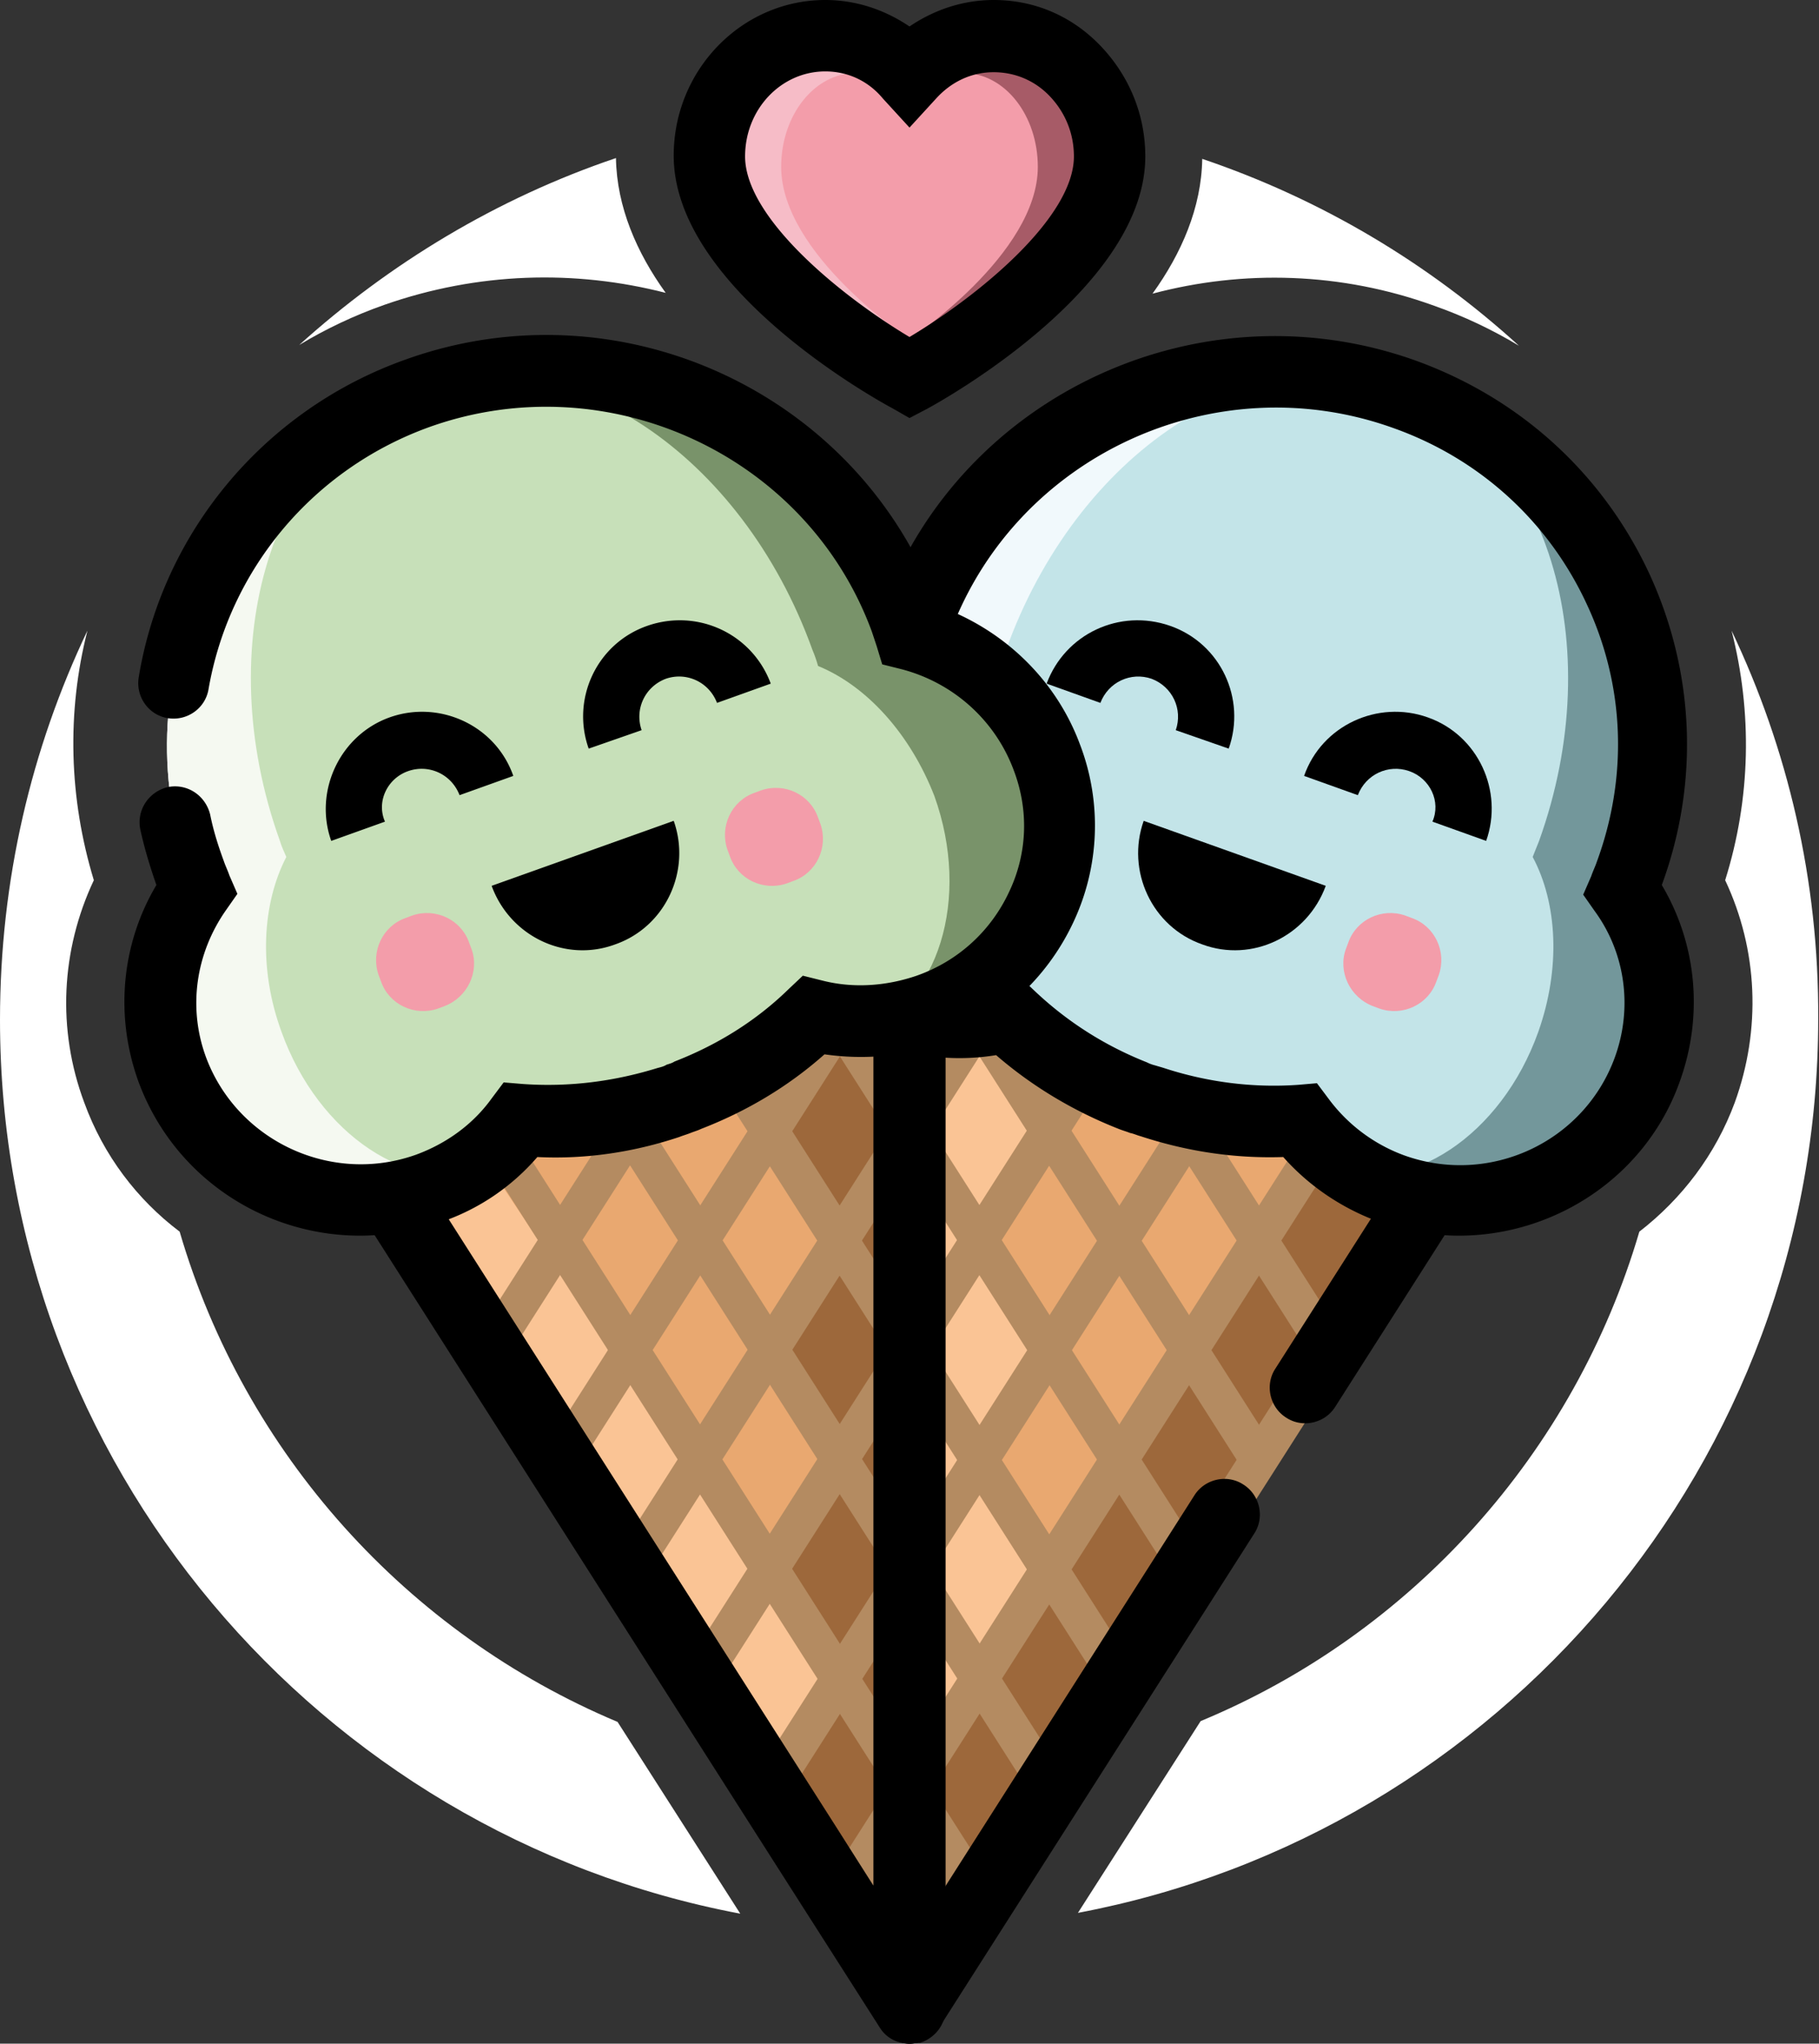 <svg xmlns:xlink="http://www.w3.org/1999/xlink" xmlns="http://www.w3.org/2000/svg" viewBox="0 0 226.8 254.7">
    <rect x="0" y="0" width="226.8" height="254.7" fill="#333333" stroke="none"/>
    <path d="M123.9 4.4c-4.1 0-7.9 1.8-10.5 4.7-2.6-2.9-6.4-4.7-10.5-4.7-8 0-14.5 6.7-14.5 15 0 14 25 27.6 25 27.6s25-13.6 25-27.6c0-8.2-6.5-15-14.5-15z"
          fill="#f6bcc7"/>
    <path d="M123.9 4.4c-4.1 0-7.9 1.8-10.5 4.7-.8-.9-1.7-1.6-2.7-2.3-.1 3.9-2.3 7.6-6.4 8.9.1 2.4.3 4.9.6 7.3 0 .4.1.8.2 1.2v.1.1l.3 2.3c.2 1.7.5 3.4.6 5.1 0 .4 0 .8-.1 1.2l1.4 1.7c1.2 1.5 2.3 3 3.2 4.7.2.5.5 1 .7 1.4 1.6 1 2.5 2.6 2.7 4.8 0 .4 0 .8-.1 1.2 3-1.7 24.6-14.4 24.6-27.4 0-8.2-6.5-15-14.5-15z"
          fill="#a75b67"/>
    <path d="M120.1 9.1c-2.7 0-5 1.4-6.7 3.7-1.7-2.3-4.1-3.7-6.7-3.7-5.1 0-9.3 5.2-9.3 11.7 0 10.9 16 21.5 16 21.5s16-10.6 16-21.5c0-6.4-4.1-11.7-9.3-11.7z"
          fill="#f39daa"/>
    <path d="M113.4 78.6l-88.9 32.2 88.9 139.4 88.9-139.4z" fill="#e9a870"/>
    <path d="M59.6 143.3l53.6 80 .2 26.9-64.2-100.7z" fill="#fac495"/>
    <path d="M92.3 135.2l3.7 5.7 8.7 13.7-8.7 13.7 8.7 13.6-8.7 13.6 8.7 13.7-8.7 13.7 18 27.3-.2-122.7z"
          fill="#9d683b"/>
    <path d="M93.9 135.6l2.1 3.6 3.2-3-2.6-3.5z" fill="#b48b61"/>
    <path d="M135.2 134.1l-4.6 7.2-8.5 13.3 8.7 13.7-9 13.1 9 14.2-8.7 13.6-.5 26.8-8.4-12.7.2-95.8z" fill="#fac495"/>
    <path d="M129.3 132.3l-.5 4.1 2.5 3.7 4.2-5.3z" fill="#b48b61"/>
    <path d="M167.1 143.3l-53.9 80 .2 26.9 64.4-101z" fill="#9d683b"/>
    <g fill="#b48b61">
        <path d="M112.512 247.252l64.44-100.991 3.962 2.528-64.44 100.991zm-9.84-11.909l61.052-95.68 3.962 2.528-61.052 95.68zm-8.642-13.711l56.533-88.599 3.962 2.528-56.533 88.599zm-8.779-13.68l52.015-81.518 3.962 2.528-52.015 81.518zm-8.695-13.625l47.55-74.521 3.962 2.528-47.55 74.521zm-8.695-13.626l43.032-67.44 3.962 2.528-43.032 67.44zm-8.779-13.68l38.514-60.359 3.962 2.528-38.514 60.359zm-8.641-13.711L84.49 99.948l3.962 2.528-34.049 53.362z"/>
        <path d="M46.96 150.47l3.963-2.528 64.428 101.003-3.963 2.528zm13.262-6.636l3.963-2.528 60.287 94.512-3.963 2.528zm13.224-6.613l3.963-2.528 55.447 86.924-3.963 2.528zm13.135-6.618l3.963-2.528 50.93 79.842-3.963 2.528zm13.27-6.581l3.963-2.528 46.466 72.844-3.963 2.528zm13.189-6.596l3.963-2.528 42.271 66.268-3.963 2.528zm13.218-6.606l3.963-2.528 37.431 58.68-3.963 2.528zm13.211-6.664l3.963-2.528 32.967 51.682-3.963 2.528z"/>
    </g>
    <path d="M168.5 148.2l-1.4 4.7 5 3 3.4-5.9z" fill="#9d683b"/>
    <path d="M113.4 250.2l8.7-13.6-8.7-12.7-8.7 12.7z" fill="#b48b61"/>
    <path d="M59.1 148.2v5.5L54 157l-4.8-7.5z" fill="#fac495"/>
    <path d="M113.4 254.7c-1.5 0-2.9-.7-3.7-2l-12.9-20.2h0l-76-119.2c-.7-1.1-.9-2.5-.5-3.8s1.4-2.3 2.7-2.7l88.9-32.3a4.57 4.57 0 0 1 4.1.5c1.2.8 1.9 2.2 1.9 3.6v171.7c0 2-1.3 3.7-3.2 4.3-.5 0-.9.1-1.3.1zm-9.2-27.1l4.7 7.4V84.8L31.1 113l73.1 114.6z"/>
    <path d="M113.4 254.7c-.4 0-.8-.1-1.2-.2-1.9-.6-3.2-2.3-3.2-4.3V78.5c0-1.4.7-2.8 1.9-3.6a4.57 4.57 0 0 1 4.1-.5l88.9 32.3c1.3.5 2.2 1.5 2.7 2.7.4 1.3.3 2.7-.5 3.8l-39.6 62.1c-1.3 2.1-4.1 2.7-6.1 1.4-2.1-1.3-2.7-4.1-1.4-6.1l36.6-57.4L117.8 85v150.2l31.1-48.8c1.3-2.1 4.1-2.7 6.1-1.4 2.1 1.3 2.7 4.1 1.4 6.1l-39.3 61.6c-.8 1.2-2.2 2-3.7 2z"/>
    <use xlink:href="#B" fill="#f1f9fc"/>
    <use xlink:href="#C" fill="#73979b"/>
    <use xlink:href="#B" fill="#f1f9fc"/>
    <use xlink:href="#C" fill="#73979b"/>
    <path d="M191.1 106.8l.8-2c8.8-24.5 1-49.7-17.4-56.3-18.4-6.5-40.3 8-49.1 32.6-.2.7-.5 1.3-.7 2-6 2.6-11.5 8.5-14.4 16.5-4.6 12.9-.5 26.1 9.1 29.5 3.6 1.3 7.4 1 11.1-.5 3.1 3.7 6.9 6.7 11.4 8.4l.9.3.9.3c4.6 1.5 9.4 1.6 14.1.7 1.9 3.5 4.7 6.1 8.3 7.4 9.6 3.4 21.1-4.2 25.7-17.1 2.8-7.9 2.4-16-.7-21.8z"
          fill="#c3e4e8"/>
    <path d="M181.9 154c-3.3 0-6.6-.6-9.9-1.7-4.7-1.7-8.8-4.5-12-8.1-6.1.2-12-.7-17.8-2.6-.4-.1-.8-.3-1.3-.4-.5-.2-.9-.3-1.4-.5-5.6-2.2-10.8-5.3-15.3-9.2-4.9.8-9.8.3-14.5-1.4-7.4-2.6-13.2-8-16.5-15s-3.6-14.8-.9-22.1c3-8.2 9.6-14.5 17.8-17.4 9.8-26.5 39.6-40.2 66.3-30.7 13.1 4.7 23.4 14.1 29.2 26.5 5.7 12.3 6.3 26.1 1.6 38.9 4.4 7.4 5.2 16.4 2.2 24.6-4.2 11.7-15.5 19.1-27.5 19.1zm-17.7-19l1.5 2a20.51 20.51 0 0 0 9.4 7c10.6 3.8 22.3-1.6 26.2-12.1 2.3-6.2 1.4-13.1-2.5-18.4l-1.4-2 1-2.3c.2-.6.5-1.2.7-1.8 3.9-10.6 3.5-22-1.3-32.2-4.8-10.3-13.4-18.1-24.2-21.9-22.2-7.9-46.9 3.5-55.1 25.5l-.6 1.8-.7 2.3-2.4.6c-6.5 1.7-11.7 6.4-14 12.6-1.9 5-1.6 10.4.6 15.2 2.3 4.9 6.4 8.6 11.5 10.4 3.8 1.4 7.9 1.6 11.8.6l2.4-.6 1.8 1.7c4.1 3.9 8.8 6.9 14.1 9 .4.2.7.3 1.1.4.3.1.7.2 1 .3 5.5 1.8 11.2 2.5 16.8 2.1l2.3-.2z"/>
    <use xlink:href="#D" fill="#f1f9fc"/>
    <use xlink:href="#E" fill="#73979b"/>
    <use xlink:href="#D" fill="#f5f9f1"/>
    <use xlink:href="#E" fill="#79936a"/>
    <path d="M102 83c-.2-.7-.4-1.3-.7-2-8.8-24.5-30.8-39.1-49.1-32.5s-26.1 31.8-17.3 56.3c.2.7.5 1.3.8 2-3 5.8-3.5 13.9-.6 21.8 4.6 12.8 16.1 20.5 25.7 17 3.6-1.3 6.4-3.9 8.3-7.4 4.7 1 9.5.8 14.1-.7l.9-.3c.3-.1.6-.2.9-.4 4.5-1.8 8.3-4.7 11.3-8.5 3.6 1.5 7.5 1.7 11.1.4 9.6-3.5 13.7-16.7 9.1-29.5-3-7.7-8.4-13.7-14.5-16.2z"
          fill="#c7e0b9"/>
    <path d="M44.9 154c-12 0-23.2-7.3-27.6-19.1-3-8.2-2.2-17.2 2.2-24.6-.8-2.3-1.5-4.6-2-6.9-.5-2.4 1-4.7 3.4-5.3 2.4-.5 4.7 1 5.3 3.4.4 2 1 3.9 1.7 5.8.2.6.5 1.2.7 1.8l1 2.3-1.4 2c-3.8 5.4-4.8 12.2-2.5 18.4 3.9 10.4 15.6 15.9 26.2 12.1 3.8-1.4 7.1-3.8 9.4-7l1.5-2 2.4.2c5.7.4 11.3-.3 16.8-2 .4-.1.8-.2 1.1-.4.3-.1.7-.2 1-.4 5.4-2.1 10.2-5.1 14.2-9l1.8-1.7 2.4.6c3.9 1 8 .7 11.8-.6 5.1-1.8 9.2-5.5 11.5-10.4 2.3-4.8 2.5-10.2.6-15.2-2.3-6.2-7.5-10.9-14-12.6l-2.4-.6-.7-2.3-.6-1.8c-8.1-22-32.9-33.4-55.1-25.5-14.5 5.2-25 17.7-27.6 32.7-.4 2.4-2.7 4-5.1 3.6s-4-2.7-3.6-5.1c3-18.2 15.8-33.4 33.3-39.6 26.8-9.6 56.5 4.2 66.3 30.7 8.2 2.9 14.8 9.2 17.8 17.4a28.29 28.29 0 0 1-.9 22.1c-3.3 7-9.2 12.4-16.5 15-4.7 1.7-9.6 2.1-14.5 1.4-4.5 4-9.7 7.1-15.4 9.3-.4.2-.8.3-1.3.5s-.9.3-1.4.5c-5.7 1.9-11.7 2.8-17.7 2.5-3.2 3.7-7.3 6.5-12 8.1-3.5 1.1-6.9 1.7-10.1 1.7zm68.5-101.9l-2.1-1.2C108.5 49.4 84 35.6 84 19.4 84 8.7 92.5 0 102.9 0c3.8 0 7.4 1.2 10.5 3.3 3.1-2.1 6.7-3.3 10.5-3.3 5.1 0 9.8 2 13.4 5.8 3.5 3.7 5.5 8.5 5.5 13.7 0 16.1-24.5 30-27.3 31.5l-2.1 1.1zM102.9 8.9c-5.5 0-10 4.7-10 10.6 0 7.6 11.8 17.3 20.5 22.5 8.7-5.2 20.5-14.9 20.5-22.5 0-2.9-1.1-5.5-3-7.5s-4.4-3-7-3c-2.8 0-5.3 1.2-7.2 3.3l-3.3 3.6-3.3-3.6c-1.9-2.3-4.5-3.4-7.2-3.4zM80 91c-.9-2.6.4-5.4 3-6.4 2.6-.9 5.4.4 6.4 3l6.7-2.4C93.8 79 87 75.8 80.7 78s-9.5 9.1-7.3 15.3L80 91zm-3.3 26.7c6.3-2.2 9.5-9.2 7.3-15.4l-22.7 8.1c2.3 6.3 9.2 9.6 15.4 7.3zM50.9 96.1c2.6-.9 5.4.4 6.4 3l6.7-2.4c-2.2-6.3-9.2-9.5-15.4-7.3s-9.5 9.2-7.3 15.4l6.7-2.4c-1.1-2.5.3-5.4 2.9-6.3z"/>
    <path d="M55.4 125.4l-.8.3c-2.9 1-6.1-.5-7.1-3.4l-.3-.8c-1-2.9.5-6.1 3.4-7.1l.8-.3c2.9-1 6.1.5 7.1 3.4l.3.8c1 2.8-.5 6-3.4 7.1zm43.5-15.6l-.8.3c-2.9 1-6.1-.5-7.1-3.4l-.3-.8c-1-2.9.5-6.1 3.4-7.1l.8-.3c2.9-1 6.1.5 7.1 3.4l.3.8c1 2.9-.5 6.1-3.4 7.1z"
          fill="#f39daa"/>
    <path d="M146.6 91c.9-2.6-.4-5.4-3-6.4-2.6-.9-5.4.4-6.4 3l-6.7-2.4c2.3-6.2 9.1-9.4 15.4-7.2s9.5 9.1 7.3 15.3l-6.6-2.3zm3.3 26.7c-6.3-2.2-9.5-9.2-7.3-15.4l22.7 8.1c-2.3 6.3-9.2 9.6-15.4 7.3zm25.8-21.6c-2.6-.9-5.4.4-6.4 3l-6.7-2.4c2.2-6.3 9.2-9.5 15.4-7.3 6.3 2.2 9.5 9.2 7.3 15.4l-6.7-2.4c1.1-2.5-.3-5.4-2.9-6.3z"/>
    <path d="M171.2 125.4l.8.3c2.9 1 6.1-.5 7.1-3.4l.3-.8c1-2.9-.5-6.1-3.4-7.1l-.8-.3c-2.9-1-6.1.5-7.1 3.4l-.3.8c-1 2.8.5 6 3.4 7.1z"
          fill="#f39daa"/>
    <path d="M83 36.5c-3.6-5-6.1-10.7-6.2-16.8C62 24.7 48.6 32.8 37.3 43c3.3-2 6.9-3.7 10.6-5 11.7-4.1 23.8-4.4 35.1-1.5zm95.8 1.6c3.7 1.3 7.3 3 10.6 5-11.3-10.3-24.7-18.3-39.5-23.3-.1 6.1-2.6 11.8-6.2 16.8 11.3-3 23.5-2.7 35.1 1.5zM22.4 153.5c-5.3-4-9.5-9.5-11.9-16.1-3.4-9.1-2.9-19 1.2-27.7-3.1-10.2-3.4-20.9-.8-31.1C3.9 93.3 0 109.7 0 127.1c0 55.3 39.8 101.5 92.3 111.4L77 214.6c-26.2-11-46.5-33.4-54.6-61.1zm193.5-74.9c2.6 10.2 2.4 20.9-.8 31.1 4.1 8.7 4.5 18.6 1.2 27.7-2.4 6.5-6.6 12-11.9 16.1-8.1 27.6-28.4 50.1-54.7 61l-15.3 23.9c52.5-9.9 92.3-56.1 92.3-111.4.1-17.3-3.8-33.7-10.8-48.4z"
          fill="#fff"/>
    <defs>
        <path id="B"
              d="M202.3 110.8l.8-2c8.8-24.5-4-51.5-28.6-60.3-24.5-8.8-51.5 4-60.3 28.6-.2.7-.5 1.3-.7 2-7.6 2-14.1 7.6-16.9 15.6-4.6 12.9 2.1 27 15 31.6 4.8 1.7 9.7 1.9 14.3.7 4.4 4.2 9.6 7.6 15.7 10 .4.2.8.3 1.2.5.4.1.8.3 1.2.4 6.1 2 12.4 2.7 18.4 2.2 2.8 3.8 6.7 6.8 11.5 8.5 12.9 4.6 27-2.1 31.6-15 2.9-8 1.4-16.4-3.2-22.8z"/>
        <path id="C"
              d="M202.3 110.8l.8-2c8.8-24.5-4-51.5-28.6-60.3-.4-.1-.8-.3-1.2-.4-.3.9-.7 1.7-1.2 2.5-1.2 1.9-2.4 3.9-3.5 5.9-.5.8-1 1.7-1.4 2.6l.4-.8c-.2.4-.5 1.2-.7 1.5-1.9 3.8-3.6 7.7-5.3 11.7L152 95.2l-7.1 16.1c.2 3.5.2 7.1-.1 10.6-.4 5-1.1 10.5-3.3 15.1 0 0 .1 0 .1.1.4.2.8.3 1.2.5.4.1.8.3 1.2.4 6.1 2 12.4 2.7 18.4 2.2 2.8 3.8 6.7 6.8 11.5 8.5 12.9 4.6 27-2.1 31.6-15a24.68 24.68 0 0 0-3.2-22.9z"/>
        <path id="D"
              d="M113.2 79c-.2-.7-.4-1.3-.7-2-8.8-24.5-35.8-37.3-60.4-28.5-24.5 8.8-37.3 35.8-28.5 60.4.2.7.5 1.3.8 2-4.6 6.4-6 14.8-3.2 22.8 4.6 12.9 18.8 19.5 31.6 14.9 4.8-1.7 8.7-4.8 11.5-8.6 6.1.5 12.3-.2 18.4-2.2.4-.1.8-.3 1.2-.4s.8-.3 1.2-.5c6-2.3 11.3-5.8 15.6-10 4.6 1.1 9.5 1 14.3-.7 12.9-4.6 19.5-18.8 14.9-31.6-2.6-8-9.1-13.6-16.7-15.6z"/>
        <path id="E"
              d="M113.2 79c-.2-.7-.4-1.3-.7-2-8.8-24.5-35.8-37.3-60.4-28.5-.4.1-.8.3-1.2.5.3.9.5 1.8.7 2.7.3 2.3.6 4.5 1.1 6.8.2.9.3 2 .6 2.9-.1-.4-.2-.7-.2-.9.1.5.4 1.3.4 1.6a250.66 250.66 0 0 0 3.3 12.4c2.4 8.2 5.2 16.3 7.6 24.4 1.7 5.6 3.2 11.3 4.8 16.9 2.4 2.6 4.6 5.4 6.6 8.3 2.9 4.2 5.8 8.8 7 13.8h.1c.4-.1.8-.3 1.2-.4s.8-.3 1.2-.5c6-2.3 11.3-5.8 15.6-10 4.6 1.1 9.5 1 14.3-.7 12.9-4.6 19.5-18.8 14.9-31.6-2.8-8.1-9.3-13.7-16.9-15.7z"/>
    </defs>
</svg>